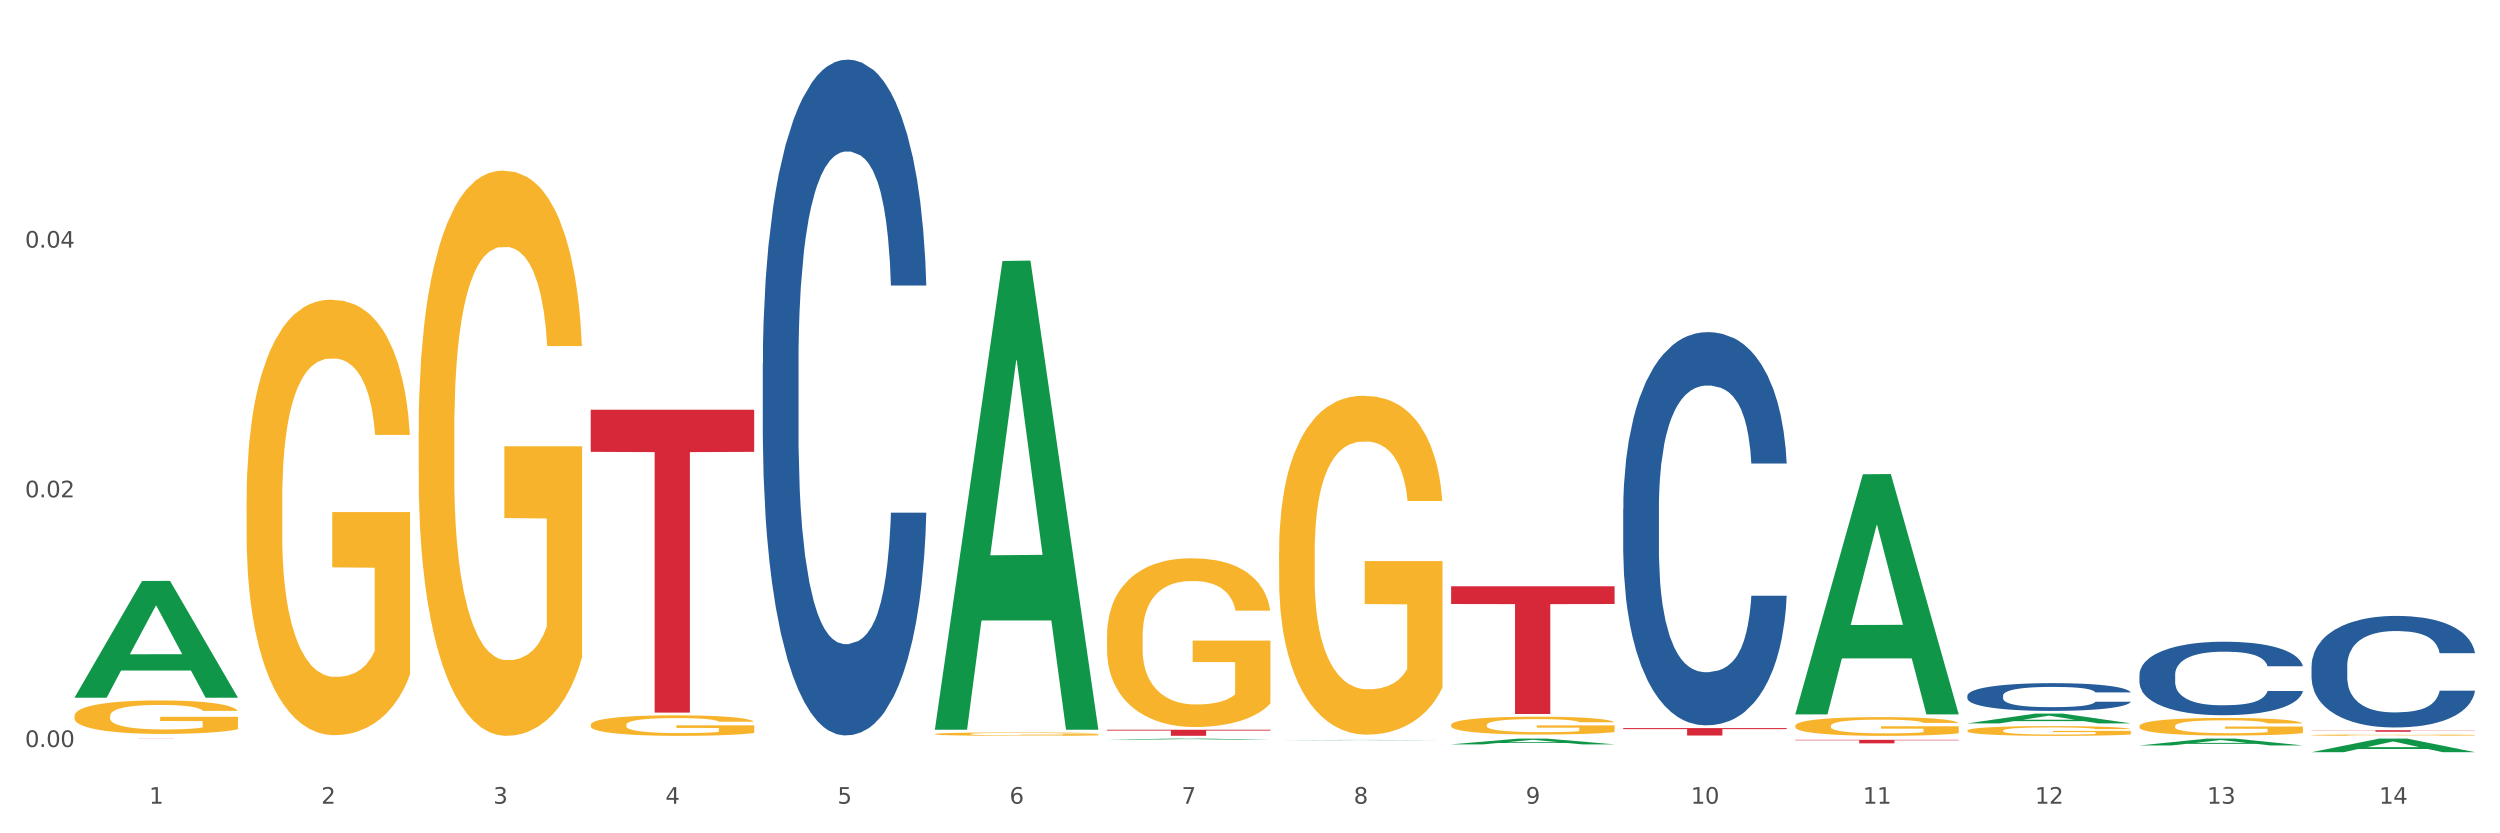 <?xml version="1.0" encoding="utf-8" standalone="no"?>
<!DOCTYPE svg PUBLIC "-//W3C//DTD SVG 1.1//EN"
  "http://www.w3.org/Graphics/SVG/1.1/DTD/svg11.dtd">
<svg xmlns:xlink="http://www.w3.org/1999/xlink" width="1080pt" height="360pt" viewBox="0 0 1080 360" xmlns="http://www.w3.org/2000/svg" version="1.1">
 <rect x="0" y="0" width="1080" height="360" fill="#333333" stroke="none"/>
 <defs>
  <style type="text/css">*{stroke-linejoin: round; stroke-linecap: butt}</style>
 </defs>
 <g id="figure_1">
  <g id="patch_1">
   <path d="M 0 360 
L 1080 360 
L 1080 0 
L 0 0 
z
" style="fill: #ffffff; stroke: #ffffff; stroke-linejoin: miter"/>
  </g>
  <g id="axes_1">
   <g id="matplotlib.axis_1">
    <g id="xtick_1">
     <g id="text_1">
      <!-- 1 -->
      <g style="fill: #4d4d4d" transform="translate(64.432 347.204) scale(0.096 -0.096)">
       <defs>
        <path id="DejaVuSans-31" d="M 794 531 
L 1825 531 
L 1825 4091 
L 703 3866 
L 703 4441 
L 1819 4666 
L 2450 4666 
L 2450 531 
L 3481 531 
L 3481 0 
L 794 0 
L 794 531 
z
" transform="scale(0.016)"/>
       </defs>
       <use xlink:href="#DejaVuSans-31"/>
      </g>
     </g>
    </g>
    <g id="xtick_2">
     <g id="text_2">
      <!-- 2 -->
      <g style="fill: #4d4d4d" transform="translate(138.771 347.204) scale(0.096 -0.096)">
       <defs>
        <path id="DejaVuSans-32" d="M 1228 531 
L 3431 531 
L 3431 0 
L 469 0 
L 469 531 
Q 828 903 1448 1529 
Q 2069 2156 2228 2338 
Q 2531 2678 2651 2914 
Q 2772 3150 2772 3378 
Q 2772 3750 2511 3984 
Q 2250 4219 1831 4219 
Q 1534 4219 1204 4116 
Q 875 4013 500 3803 
L 500 4441 
Q 881 4594 1212 4672 
Q 1544 4750 1819 4750 
Q 2544 4750 2975 4387 
Q 3406 4025 3406 3419 
Q 3406 3131 3298 2873 
Q 3191 2616 2906 2266 
Q 2828 2175 2409 1742 
Q 1991 1309 1228 531 
z
" transform="scale(0.016)"/>
       </defs>
       <use xlink:href="#DejaVuSans-32"/>
      </g>
     </g>
    </g>
    <g id="xtick_3">
     <g id="text_3">
      <!-- 3 -->
      <g style="fill: #4d4d4d" transform="translate(213.109 347.204) scale(0.096 -0.096)">
       <defs>
        <path id="DejaVuSans-33" d="M 2597 2516 
Q 3050 2419 3304 2112 
Q 3559 1806 3559 1356 
Q 3559 666 3084 287 
Q 2609 -91 1734 -91 
Q 1441 -91 1130 -33 
Q 819 25 488 141 
L 488 750 
Q 750 597 1062 519 
Q 1375 441 1716 441 
Q 2309 441 2620 675 
Q 2931 909 2931 1356 
Q 2931 1769 2642 2001 
Q 2353 2234 1838 2234 
L 1294 2234 
L 1294 2753 
L 1863 2753 
Q 2328 2753 2575 2939 
Q 2822 3125 2822 3475 
Q 2822 3834 2567 4026 
Q 2313 4219 1838 4219 
Q 1578 4219 1281 4162 
Q 984 4106 628 3988 
L 628 4550 
Q 988 4650 1302 4700 
Q 1616 4750 1894 4750 
Q 2613 4750 3031 4423 
Q 3450 4097 3450 3541 
Q 3450 3153 3228 2886 
Q 3006 2619 2597 2516 
z
" transform="scale(0.016)"/>
       </defs>
       <use xlink:href="#DejaVuSans-33"/>
      </g>
     </g>
    </g>
    <g id="xtick_4">
     <g id="text_4">
      <!-- 4 -->
      <g style="fill: #4d4d4d" transform="translate(287.448 347.204) scale(0.096 -0.096)">
       <defs>
        <path id="DejaVuSans-34" d="M 2419 4116 
L 825 1625 
L 2419 1625 
L 2419 4116 
z
M 2253 4666 
L 3047 4666 
L 3047 1625 
L 3713 1625 
L 3713 1100 
L 3047 1100 
L 3047 0 
L 2419 0 
L 2419 1100 
L 313 1100 
L 313 1709 
L 2253 4666 
z
" transform="scale(0.016)"/>
       </defs>
       <use xlink:href="#DejaVuSans-34"/>
      </g>
     </g>
    </g>
    <g id="xtick_5">
     <g id="text_5">
      <!-- 5 -->
      <g style="fill: #4d4d4d" transform="translate(361.787 347.204) scale(0.096 -0.096)">
       <defs>
        <path id="DejaVuSans-35" d="M 691 4666 
L 3169 4666 
L 3169 4134 
L 1269 4134 
L 1269 2991 
Q 1406 3038 1543 3061 
Q 1681 3084 1819 3084 
Q 2600 3084 3056 2656 
Q 3513 2228 3513 1497 
Q 3513 744 3044 326 
Q 2575 -91 1722 -91 
Q 1428 -91 1123 -41 
Q 819 9 494 109 
L 494 744 
Q 775 591 1075 516 
Q 1375 441 1709 441 
Q 2250 441 2565 725 
Q 2881 1009 2881 1497 
Q 2881 1984 2565 2268 
Q 2250 2553 1709 2553 
Q 1456 2553 1204 2497 
Q 953 2441 691 2322 
L 691 4666 
z
" transform="scale(0.016)"/>
       </defs>
       <use xlink:href="#DejaVuSans-35"/>
      </g>
     </g>
    </g>
    <g id="xtick_6">
     <g id="text_6">
      <!-- 6 -->
      <g style="fill: #4d4d4d" transform="translate(436.125 347.204) scale(0.096 -0.096)">
       <defs>
        <path id="DejaVuSans-36" d="M 2113 2584 
Q 1688 2584 1439 2293 
Q 1191 2003 1191 1497 
Q 1191 994 1439 701 
Q 1688 409 2113 409 
Q 2538 409 2786 701 
Q 3034 994 3034 1497 
Q 3034 2003 2786 2293 
Q 2538 2584 2113 2584 
z
M 3366 4563 
L 3366 3988 
Q 3128 4100 2886 4159 
Q 2644 4219 2406 4219 
Q 1781 4219 1451 3797 
Q 1122 3375 1075 2522 
Q 1259 2794 1537 2939 
Q 1816 3084 2150 3084 
Q 2853 3084 3261 2657 
Q 3669 2231 3669 1497 
Q 3669 778 3244 343 
Q 2819 -91 2113 -91 
Q 1303 -91 875 529 
Q 447 1150 447 2328 
Q 447 3434 972 4092 
Q 1497 4750 2381 4750 
Q 2619 4750 2861 4703 
Q 3103 4656 3366 4563 
z
" transform="scale(0.016)"/>
       </defs>
       <use xlink:href="#DejaVuSans-36"/>
      </g>
     </g>
    </g>
    <g id="xtick_7">
     <g id="text_7">
      <!-- 7 -->
      <g style="fill: #4d4d4d" transform="translate(510.464 347.204) scale(0.096 -0.096)">
       <defs>
        <path id="DejaVuSans-37" d="M 525 4666 
L 3525 4666 
L 3525 4397 
L 1831 0 
L 1172 0 
L 2766 4134 
L 525 4134 
L 525 4666 
z
" transform="scale(0.016)"/>
       </defs>
       <use xlink:href="#DejaVuSans-37"/>
      </g>
     </g>
    </g>
    <g id="xtick_8">
     <g id="text_8">
      <!-- 8 -->
      <g style="fill: #4d4d4d" transform="translate(584.803 347.204) scale(0.096 -0.096)">
       <defs>
        <path id="DejaVuSans-38" d="M 2034 2216 
Q 1584 2216 1326 1975 
Q 1069 1734 1069 1313 
Q 1069 891 1326 650 
Q 1584 409 2034 409 
Q 2484 409 2743 651 
Q 3003 894 3003 1313 
Q 3003 1734 2745 1975 
Q 2488 2216 2034 2216 
z
M 1403 2484 
Q 997 2584 770 2862 
Q 544 3141 544 3541 
Q 544 4100 942 4425 
Q 1341 4750 2034 4750 
Q 2731 4750 3128 4425 
Q 3525 4100 3525 3541 
Q 3525 3141 3298 2862 
Q 3072 2584 2669 2484 
Q 3125 2378 3379 2068 
Q 3634 1759 3634 1313 
Q 3634 634 3220 271 
Q 2806 -91 2034 -91 
Q 1263 -91 848 271 
Q 434 634 434 1313 
Q 434 1759 690 2068 
Q 947 2378 1403 2484 
z
M 1172 3481 
Q 1172 3119 1398 2916 
Q 1625 2713 2034 2713 
Q 2441 2713 2670 2916 
Q 2900 3119 2900 3481 
Q 2900 3844 2670 4047 
Q 2441 4250 2034 4250 
Q 1625 4250 1398 4047 
Q 1172 3844 1172 3481 
z
" transform="scale(0.016)"/>
       </defs>
       <use xlink:href="#DejaVuSans-38"/>
      </g>
     </g>
    </g>
    <g id="xtick_9">
     <g id="text_9">
      <!-- 9 -->
      <g style="fill: #4d4d4d" transform="translate(659.142 347.204) scale(0.096 -0.096)">
       <defs>
        <path id="DejaVuSans-39" d="M 703 97 
L 703 672 
Q 941 559 1184 500 
Q 1428 441 1663 441 
Q 2288 441 2617 861 
Q 2947 1281 2994 2138 
Q 2813 1869 2534 1725 
Q 2256 1581 1919 1581 
Q 1219 1581 811 2004 
Q 403 2428 403 3163 
Q 403 3881 828 4315 
Q 1253 4750 1959 4750 
Q 2769 4750 3195 4129 
Q 3622 3509 3622 2328 
Q 3622 1225 3098 567 
Q 2575 -91 1691 -91 
Q 1453 -91 1209 -44 
Q 966 3 703 97 
z
M 1959 2075 
Q 2384 2075 2632 2365 
Q 2881 2656 2881 3163 
Q 2881 3666 2632 3958 
Q 2384 4250 1959 4250 
Q 1534 4250 1286 3958 
Q 1038 3666 1038 3163 
Q 1038 2656 1286 2365 
Q 1534 2075 1959 2075 
z
" transform="scale(0.016)"/>
       </defs>
       <use xlink:href="#DejaVuSans-39"/>
      </g>
     </g>
    </g>
    <g id="xtick_10">
     <g id="text_10">
      <!-- 10 -->
      <g style="fill: #4d4d4d" transform="translate(730.426 347.204) scale(0.096 -0.096)">
       <defs>
        <path id="DejaVuSans-30" d="M 2034 4250 
Q 1547 4250 1301 3770 
Q 1056 3291 1056 2328 
Q 1056 1369 1301 889 
Q 1547 409 2034 409 
Q 2525 409 2770 889 
Q 3016 1369 3016 2328 
Q 3016 3291 2770 3770 
Q 2525 4250 2034 4250 
z
M 2034 4750 
Q 2819 4750 3233 4129 
Q 3647 3509 3647 2328 
Q 3647 1150 3233 529 
Q 2819 -91 2034 -91 
Q 1250 -91 836 529 
Q 422 1150 422 2328 
Q 422 3509 836 4129 
Q 1250 4750 2034 4750 
z
" transform="scale(0.016)"/>
       </defs>
       <use xlink:href="#DejaVuSans-31"/>
       <use xlink:href="#DejaVuSans-30" transform="translate(63.623 0)"/>
      </g>
     </g>
    </g>
    <g id="xtick_11">
     <g id="text_11">
      <!-- 11 -->
      <g style="fill: #4d4d4d" transform="translate(804.765 347.204) scale(0.096 -0.096)">
       <use xlink:href="#DejaVuSans-31"/>
       <use xlink:href="#DejaVuSans-31" transform="translate(63.623 0)"/>
      </g>
     </g>
    </g>
    <g id="xtick_12">
     <g id="text_12">
      <!-- 12 -->
      <g style="fill: #4d4d4d" transform="translate(879.104 347.204) scale(0.096 -0.096)">
       <use xlink:href="#DejaVuSans-31"/>
       <use xlink:href="#DejaVuSans-32" transform="translate(63.623 0)"/>
      </g>
     </g>
    </g>
    <g id="xtick_13">
     <g id="text_13">
      <!-- 13 -->
      <g style="fill: #4d4d4d" transform="translate(953.442 347.204) scale(0.096 -0.096)">
       <use xlink:href="#DejaVuSans-31"/>
       <use xlink:href="#DejaVuSans-33" transform="translate(63.623 0)"/>
      </g>
     </g>
    </g>
    <g id="xtick_14">
     <g id="text_14">
      <!-- 14 -->
      <g style="fill: #4d4d4d" transform="translate(1027.781 347.204) scale(0.096 -0.096)">
       <use xlink:href="#DejaVuSans-31"/>
       <use xlink:href="#DejaVuSans-34" transform="translate(63.623 0)"/>
      </g>
     </g>
    </g>
    <g id="xtick_15"/>
    <g id="xtick_16"/>
    <g id="xtick_17"/>
    <g id="xtick_18"/>
    <g id="xtick_19"/>
    <g id="xtick_20"/>
    <g id="xtick_21"/>
    <g id="xtick_22"/>
    <g id="xtick_23"/>
    <g id="xtick_24"/>
    <g id="xtick_25"/>
    <g id="xtick_26"/>
    <g id="xtick_27"/>
   </g>
   <g id="matplotlib.axis_2">
    <g id="ytick_1">
     <g id="text_15">
      <!-- 0.00 -->
      <g style="fill: #4d4d4d" transform="translate(10.8 322.715) scale(0.096 -0.096)">
       <defs>
        <path id="DejaVuSans-2e" d="M 684 794 
L 1344 794 
L 1344 0 
L 684 0 
L 684 794 
z
" transform="scale(0.016)"/>
       </defs>
       <use xlink:href="#DejaVuSans-30"/>
       <use xlink:href="#DejaVuSans-2e" transform="translate(63.623 0)"/>
       <use xlink:href="#DejaVuSans-30" transform="translate(95.41 0)"/>
       <use xlink:href="#DejaVuSans-30" transform="translate(159.033 0)"/>
      </g>
     </g>
    </g>
    <g id="ytick_2">
     <g id="text_16">
      <!-- 0.02 -->
      <g style="fill: #4d4d4d" transform="translate(10.8 214.846) scale(0.096 -0.096)">
       <use xlink:href="#DejaVuSans-30"/>
       <use xlink:href="#DejaVuSans-2e" transform="translate(63.623 0)"/>
       <use xlink:href="#DejaVuSans-30" transform="translate(95.41 0)"/>
       <use xlink:href="#DejaVuSans-32" transform="translate(159.033 0)"/>
      </g>
     </g>
    </g>
    <g id="ytick_3">
     <g id="text_17">
      <!-- 0.04 -->
      <g style="fill: #4d4d4d" transform="translate(10.8 106.977) scale(0.096 -0.096)">
       <use xlink:href="#DejaVuSans-30"/>
       <use xlink:href="#DejaVuSans-2e" transform="translate(63.623 0)"/>
       <use xlink:href="#DejaVuSans-30" transform="translate(95.41 0)"/>
       <use xlink:href="#DejaVuSans-34" transform="translate(159.033 0)"/>
      </g>
     </g>
    </g>
    <g id="ytick_4"/>
    <g id="ytick_5"/>
    <g id="ytick_6"/>
   </g>
   <g id="PolyCollection_1">
    <path d="M 32.175 301.322 
L 32.248 301.275 
L 61.37 250.983 
L 73.456 250.936 
L 102.797 301.417 
L 88.818 301.417 
L 82.484 289.662 
L 52.415 289.662 
L 52.197 289.851 
L 46.081 301.417 
L 32.175 301.417 
L 32.175 301.322 
L 56.201 282.646 
L 78.698 282.599 
L 67.559 261.695 
L 67.413 261.601 
L 67.267 261.743 
L 56.128 282.599 
L 56.201 282.646 
L 32.175 301.322 
z
" clip-path="url(#p73e73570bf)" style="fill: #109648"/>
    <path d="M 701.223 314.523 
L 771.845 314.523 
L 771.845 314.972 
L 744.065 314.975 
L 744.065 317.758 
L 728.836 317.758 
L 728.836 314.975 
L 701.223 314.972 
L 701.223 314.526 
L 701.223 314.523 
z
" clip-path="url(#p73e73570bf)" style="fill: #d62839"/>
    <path d="M 626.885 253.266 
L 697.506 253.266 
L 697.506 260.933 
L 669.726 260.985 
L 669.726 308.441 
L 654.497 308.441 
L 654.497 260.985 
L 626.885 260.933 
L 626.885 253.318 
L 626.885 253.266 
z
" clip-path="url(#p73e73570bf)" style="fill: #d62839"/>
    <path d="M 478.207 315.259 
L 548.829 315.259 
L 548.829 315.622 
L 521.049 315.625 
L 521.049 317.875 
L 505.82 317.875 
L 505.82 315.625 
L 478.207 315.622 
L 478.207 315.261 
L 478.207 315.259 
z
" clip-path="url(#p73e73570bf)" style="fill: #d62839"/>
    <path d="M 255.191 177.017 
L 325.813 177.017 
L 325.813 195.199 
L 298.033 195.322 
L 298.033 307.852 
L 282.804 307.852 
L 282.804 195.322 
L 255.191 195.199 
L 255.191 177.14 
L 255.191 177.017 
z
" clip-path="url(#p73e73570bf)" style="fill: #d62839"/>
    <path d="M 32.175 319.068 
L 102.797 319.068 
L 102.797 319.076 
L 75.017 319.076 
L 75.017 319.125 
L 59.788 319.125 
L 59.788 319.076 
L 32.175 319.076 
L 32.175 319.068 
L 32.175 319.068 
z
" clip-path="url(#p73e73570bf)" style="fill: #d62839"/>
    <path d="M 106.514 216.401 
L 106.597 216.229 
L 106.597 210.044 
L 106.764 204.717 
L 107.598 191.83 
L 108.848 181.177 
L 109.765 175.507 
L 110.683 170.868 
L 111.767 166.229 
L 113.101 161.418 
L 115.519 154.373 
L 117.019 150.765 
L 118.854 146.984 
L 122.189 141.486 
L 124.607 138.393 
L 127.108 135.816 
L 131.194 132.723 
L 133.862 131.349 
L 136.697 130.318 
L 140.115 129.63 
L 142.7 129.458 
L 148.37 129.974 
L 153.206 131.52 
L 155.54 132.723 
L 158.542 134.785 
L 160.126 136.16 
L 162.711 138.909 
L 165.379 142.517 
L 167.213 145.61 
L 169.965 151.452 
L 172.049 157.294 
L 173.967 164.51 
L 174.968 169.493 
L 175.718 174.133 
L 176.385 179.459 
L 177.052 187.879 
L 162.044 187.879 
L 161.46 181.865 
L 160.543 176.195 
L 159.209 170.696 
L 158.042 167.26 
L 156.041 162.964 
L 154.206 160.215 
L 152.289 158.153 
L 149.954 156.435 
L 148.12 155.576 
L 145.535 154.888 
L 140.449 155.06 
L 137.03 156.435 
L 134.696 158.153 
L 133.195 159.699 
L 131.861 161.418 
L 130.36 163.823 
L 128.609 167.431 
L 127.358 170.696 
L 126.108 174.82 
L 125.107 178.944 
L 124.19 183.755 
L 123.44 188.909 
L 122.856 194.236 
L 122.356 200.765 
L 121.939 211.59 
L 121.939 235.13 
L 122.106 240.457 
L 122.522 247.501 
L 123.023 252.828 
L 123.856 259.185 
L 124.607 263.481 
L 126.024 269.667 
L 127.609 274.821 
L 128.859 278.086 
L 130.11 280.835 
L 132.278 284.615 
L 134.696 287.708 
L 136.78 289.598 
L 139.615 291.316 
L 141.533 292.004 
L 143.2 292.347 
L 147.286 292.347 
L 150.204 291.832 
L 153.456 290.629 
L 155.957 289.083 
L 158.042 287.193 
L 160.376 284.1 
L 161.877 281.179 
L 161.877 245.268 
L 143.534 245.096 
L 143.534 221.212 
L 177.135 221.212 
L 177.135 291.316 
L 175.718 294.925 
L 174.134 298.189 
L 172.466 301.11 
L 169.965 304.719 
L 166.963 308.155 
L 164.295 310.561 
L 161.46 312.622 
L 158.125 314.513 
L 153.789 316.231 
L 151.121 316.918 
L 147.786 317.434 
L 143.867 317.605 
L 140.449 317.262 
L 137.114 316.403 
L 133.612 314.856 
L 130.193 312.622 
L 127.609 310.389 
L 125.024 307.64 
L 122.272 304.031 
L 120.104 300.595 
L 118.437 297.502 
L 116.603 293.55 
L 114.601 288.395 
L 113.101 283.756 
L 111.767 278.945 
L 110.349 272.759 
L 109.349 267.433 
L 108.348 260.732 
L 107.764 255.749 
L 107.097 248.017 
L 106.597 237.192 
L 106.514 216.401 
z
" clip-path="url(#p73e73570bf)" style="fill: #f7b32b"/>
    <path d="M 329.53 156.943 
L 329.613 156.677 
L 329.613 149.211 
L 329.864 139.079 
L 330.782 120.414 
L 331.951 106.283 
L 333.954 89.752 
L 335.039 82.819 
L 336.458 75.087 
L 339.38 62.555 
L 342.719 51.89 
L 345.057 46.024 
L 346.81 42.291 
L 350.733 35.625 
L 352.987 32.692 
L 355.324 30.292 
L 357.328 28.692 
L 360.667 26.826 
L 363.338 26.026 
L 366.427 25.759 
L 369.015 26.026 
L 372.437 27.093 
L 377.446 30.292 
L 379.366 32.159 
L 381.954 35.358 
L 384.625 39.624 
L 386.795 43.891 
L 389.3 50.023 
L 391.887 58.022 
L 394.392 68.154 
L 396.145 77.486 
L 397.564 87.352 
L 398.816 99.35 
L 399.734 112.415 
L 400.152 123.347 
L 384.875 123.347 
L 384.458 113.482 
L 383.623 102.817 
L 382.788 95.617 
L 381.87 89.752 
L 380.451 83.086 
L 379.199 78.82 
L 377.112 73.754 
L 375.192 70.554 
L 373.606 68.687 
L 371.686 67.088 
L 367.595 65.488 
L 364.674 65.488 
L 362.837 66.021 
L 360.583 67.354 
L 358.663 69.221 
L 356.41 72.42 
L 354.656 75.887 
L 352.903 80.419 
L 351.902 83.619 
L 350.399 89.485 
L 349.397 94.284 
L 348.062 102.55 
L 347.31 108.416 
L 345.975 123.614 
L 345.391 134.813 
L 345.14 142.545 
L 344.973 151.077 
L 344.973 192.672 
L 345.474 211.336 
L 345.891 219.335 
L 346.559 228.401 
L 347.811 240.133 
L 349.648 251.598 
L 351.568 259.864 
L 353.154 264.93 
L 354.656 268.663 
L 356.159 271.596 
L 357.996 274.262 
L 359.498 275.862 
L 361.752 277.461 
L 364.423 278.261 
L 366.51 278.261 
L 370.768 276.928 
L 372.688 275.595 
L 374.524 273.729 
L 376.528 270.796 
L 378.114 267.596 
L 379.032 265.196 
L 380.534 260.13 
L 381.703 254.798 
L 382.705 248.665 
L 383.373 243.332 
L 384.124 235.333 
L 384.708 226.268 
L 384.875 221.468 
L 400.152 221.468 
L 399.818 231.067 
L 399.233 240.399 
L 398.065 252.931 
L 397.146 260.13 
L 395.727 268.929 
L 394.225 276.395 
L 392.138 284.661 
L 390.218 290.793 
L 388.214 296.126 
L 386.044 300.925 
L 382.121 307.591 
L 380.701 309.458 
L 377.696 312.657 
L 375.359 314.524 
L 371.936 316.39 
L 368.43 317.457 
L 364.757 317.723 
L 361.502 317.19 
L 357.912 315.59 
L 355.658 313.99 
L 353.154 311.591 
L 350.232 307.858 
L 347.477 303.325 
L 344.89 297.992 
L 342.469 291.86 
L 340.215 284.927 
L 337.293 273.462 
L 335.123 262.263 
L 333.537 251.865 
L 332.452 243.066 
L 331.366 231.867 
L 330.782 224.135 
L 329.864 205.47 
L 329.53 188.139 
L 329.53 156.943 
z
" clip-path="url(#p73e73570bf)" style="fill: #255c99"/>
    <path d="M 701.223 219.801 
L 701.307 219.646 
L 701.307 215.302 
L 701.557 209.407 
L 702.476 198.548 
L 703.644 190.325 
L 705.648 180.707 
L 706.733 176.673 
L 708.152 172.174 
L 711.074 164.883 
L 714.413 158.677 
L 716.75 155.264 
L 718.503 153.092 
L 722.427 149.214 
L 724.681 147.507 
L 727.018 146.111 
L 729.021 145.18 
L 732.36 144.094 
L 735.032 143.629 
L 738.12 143.474 
L 740.708 143.629 
L 744.131 144.249 
L 749.139 146.111 
L 751.059 147.197 
L 753.647 149.059 
L 756.318 151.541 
L 758.489 154.023 
L 760.993 157.591 
L 763.581 162.245 
L 766.085 168.141 
L 767.838 173.57 
L 769.257 179.311 
L 770.51 186.292 
L 771.428 193.893 
L 771.845 200.254 
L 756.569 200.254 
L 756.151 194.514 
L 755.317 188.309 
L 754.482 184.12 
L 753.564 180.707 
L 752.145 176.828 
L 750.892 174.346 
L 748.805 171.399 
L 746.885 169.537 
L 745.299 168.451 
L 743.379 167.52 
L 739.289 166.589 
L 736.367 166.589 
L 734.531 166.9 
L 732.277 167.675 
L 730.357 168.761 
L 728.103 170.623 
L 726.35 172.64 
L 724.597 175.277 
L 723.595 177.139 
L 722.093 180.552 
L 721.091 183.344 
L 719.755 188.153 
L 719.004 191.566 
L 717.668 200.409 
L 717.084 206.925 
L 716.834 211.424 
L 716.667 216.388 
L 716.667 240.59 
L 717.168 251.45 
L 717.585 256.104 
L 718.253 261.378 
L 719.505 268.204 
L 721.341 274.875 
L 723.261 279.685 
L 724.847 282.632 
L 726.35 284.804 
L 727.853 286.511 
L 729.689 288.062 
L 731.192 288.993 
L 733.446 289.924 
L 736.117 290.389 
L 738.204 290.389 
L 742.461 289.613 
L 744.381 288.838 
L 746.218 287.752 
L 748.221 286.045 
L 749.807 284.184 
L 750.725 282.787 
L 752.228 279.84 
L 753.397 276.737 
L 754.398 273.169 
L 755.066 270.066 
L 755.818 265.412 
L 756.402 260.137 
L 756.569 257.345 
L 771.845 257.345 
L 771.511 262.93 
L 770.927 268.36 
L 769.758 275.651 
L 768.84 279.84 
L 767.421 284.959 
L 765.918 289.303 
L 763.831 294.112 
L 761.911 297.681 
L 759.908 300.783 
L 757.738 303.576 
L 753.814 307.454 
L 752.395 308.54 
L 749.39 310.402 
L 747.052 311.488 
L 743.63 312.574 
L 740.124 313.194 
L 736.451 313.35 
L 733.195 313.039 
L 729.606 312.108 
L 727.352 311.178 
L 724.847 309.781 
L 721.926 307.609 
L 719.171 304.972 
L 716.583 301.869 
L 714.162 298.301 
L 711.908 294.268 
L 708.987 287.597 
L 706.816 281.081 
L 705.23 275.031 
L 704.145 269.911 
L 703.06 263.395 
L 702.476 258.896 
L 701.557 248.037 
L 701.223 237.953 
L 701.223 219.801 
z
" clip-path="url(#p73e73570bf)" style="fill: #255c99"/>
    <path d="M 849.901 300.508 
L 849.984 300.497 
L 849.984 300.191 
L 850.235 299.775 
L 851.153 299.008 
L 852.322 298.428 
L 854.325 297.749 
L 855.41 297.464 
L 856.829 297.147 
L 859.751 296.632 
L 863.09 296.194 
L 865.428 295.953 
L 867.181 295.8 
L 871.104 295.526 
L 873.358 295.406 
L 875.695 295.307 
L 877.699 295.242 
L 881.038 295.165 
L 883.709 295.132 
L 886.798 295.121 
L 889.386 295.132 
L 892.808 295.176 
L 897.817 295.307 
L 899.737 295.384 
L 902.325 295.515 
L 904.996 295.691 
L 907.166 295.866 
L 909.671 296.118 
L 912.258 296.446 
L 914.763 296.862 
L 916.516 297.245 
L 917.935 297.651 
L 919.187 298.143 
L 920.105 298.68 
L 920.523 299.129 
L 905.246 299.129 
L 904.829 298.724 
L 903.994 298.286 
L 903.159 297.99 
L 902.241 297.749 
L 900.822 297.475 
L 899.57 297.3 
L 897.483 297.092 
L 895.563 296.961 
L 893.977 296.884 
L 892.057 296.818 
L 887.966 296.753 
L 885.045 296.753 
L 883.208 296.775 
L 880.954 296.829 
L 879.034 296.906 
L 876.78 297.037 
L 875.027 297.18 
L 873.274 297.366 
L 872.273 297.497 
L 870.77 297.738 
L 869.768 297.935 
L 868.433 298.275 
L 867.681 298.516 
L 866.346 299.14 
L 865.761 299.6 
L 865.511 299.917 
L 865.344 300.267 
L 865.344 301.976 
L 865.845 302.742 
L 866.262 303.07 
L 866.93 303.443 
L 868.182 303.924 
L 870.019 304.395 
L 871.939 304.735 
L 873.525 304.943 
L 875.027 305.096 
L 876.53 305.216 
L 878.367 305.326 
L 879.869 305.392 
L 882.123 305.457 
L 884.794 305.49 
L 886.881 305.49 
L 891.139 305.435 
L 893.059 305.381 
L 894.895 305.304 
L 896.899 305.184 
L 898.485 305.052 
L 899.403 304.954 
L 900.905 304.746 
L 902.074 304.527 
L 903.076 304.275 
L 903.744 304.056 
L 904.495 303.727 
L 905.079 303.355 
L 905.246 303.158 
L 920.523 303.158 
L 920.189 303.552 
L 919.604 303.935 
L 918.436 304.45 
L 917.517 304.746 
L 916.098 305.107 
L 914.596 305.414 
L 912.509 305.753 
L 910.589 306.005 
L 908.585 306.224 
L 906.415 306.421 
L 902.491 306.695 
L 901.072 306.771 
L 898.067 306.903 
L 895.73 306.979 
L 892.307 307.056 
L 888.801 307.1 
L 885.128 307.111 
L 881.873 307.089 
L 878.283 307.023 
L 876.029 306.957 
L 873.525 306.859 
L 870.603 306.706 
L 867.848 306.519 
L 865.261 306.3 
L 862.84 306.049 
L 860.586 305.764 
L 857.664 305.293 
L 855.494 304.833 
L 853.908 304.406 
L 852.823 304.045 
L 851.737 303.585 
L 851.153 303.268 
L 850.235 302.501 
L 849.901 301.789 
L 849.901 300.508 
z
" clip-path="url(#p73e73570bf)" style="fill: #255c99"/>
    <path d="M 924.24 291.488 
L 924.323 291.459 
L 924.323 290.647 
L 924.573 289.545 
L 925.492 287.515 
L 926.66 285.978 
L 928.664 284.18 
L 929.749 283.426 
L 931.168 282.585 
L 934.09 281.222 
L 937.429 280.062 
L 939.766 279.424 
L 941.519 279.018 
L 945.443 278.293 
L 947.697 277.974 
L 950.034 277.713 
L 952.037 277.539 
L 955.377 277.336 
L 958.048 277.249 
L 961.136 277.22 
L 963.724 277.249 
L 967.147 277.365 
L 972.155 277.713 
L 974.075 277.916 
L 976.663 278.264 
L 979.335 278.728 
L 981.505 279.192 
L 984.009 279.859 
L 986.597 280.729 
L 989.101 281.831 
L 990.854 282.846 
L 992.273 283.919 
L 993.526 285.224 
L 994.444 286.645 
L 994.861 287.834 
L 979.585 287.834 
L 979.168 286.761 
L 978.333 285.601 
L 977.498 284.818 
L 976.58 284.18 
L 975.161 283.455 
L 973.908 282.991 
L 971.822 282.44 
L 969.902 282.092 
L 968.316 281.889 
L 966.396 281.715 
L 962.305 281.541 
L 959.383 281.541 
L 957.547 281.599 
L 955.293 281.744 
L 953.373 281.947 
L 951.119 282.295 
L 949.366 282.672 
L 947.613 283.165 
L 946.611 283.513 
L 945.109 284.151 
L 944.107 284.673 
L 942.771 285.572 
L 942.02 286.21 
L 940.685 287.863 
L 940.1 289.081 
L 939.85 289.922 
L 939.683 290.85 
L 939.683 295.374 
L 940.184 297.404 
L 940.601 298.274 
L 941.269 299.26 
L 942.521 300.536 
L 944.358 301.783 
L 946.278 302.682 
L 947.864 303.233 
L 949.366 303.639 
L 950.869 303.958 
L 952.705 304.248 
L 954.208 304.422 
L 956.462 304.596 
L 959.133 304.683 
L 961.22 304.683 
L 965.477 304.538 
L 967.397 304.393 
L 969.234 304.19 
L 971.237 303.871 
L 972.823 303.523 
L 973.742 303.262 
L 975.244 302.711 
L 976.413 302.131 
L 977.415 301.464 
L 978.082 300.884 
L 978.834 300.014 
L 979.418 299.028 
L 979.585 298.506 
L 994.861 298.506 
L 994.527 299.55 
L 993.943 300.565 
L 992.774 301.928 
L 991.856 302.711 
L 990.437 303.668 
L 988.934 304.48 
L 986.847 305.379 
L 984.927 306.046 
L 982.924 306.626 
L 980.754 307.148 
L 976.83 307.873 
L 975.411 308.076 
L 972.406 308.424 
L 970.069 308.627 
L 966.646 308.83 
L 963.14 308.946 
L 959.467 308.975 
L 956.211 308.917 
L 952.622 308.743 
L 950.368 308.569 
L 947.864 308.308 
L 944.942 307.902 
L 942.187 307.409 
L 939.599 306.829 
L 937.178 306.162 
L 934.925 305.408 
L 932.003 304.161 
L 929.832 302.943 
L 928.246 301.812 
L 927.161 300.855 
L 926.076 299.637 
L 925.492 298.796 
L 924.573 296.766 
L 924.24 294.881 
L 924.24 291.488 
z
" clip-path="url(#p73e73570bf)" style="fill: #255c99"/>
    <path d="M 998.578 287.727 
L 998.662 287.682 
L 998.662 286.45 
L 998.912 284.777 
L 999.83 281.696 
L 1000.999 279.364 
L 1003.003 276.635 
L 1004.088 275.49 
L 1005.507 274.214 
L 1008.429 272.145 
L 1011.768 270.384 
L 1014.105 269.416 
L 1015.858 268.8 
L 1019.781 267.699 
L 1022.035 267.215 
L 1024.373 266.819 
L 1026.376 266.555 
L 1029.715 266.247 
L 1032.387 266.115 
L 1035.475 266.071 
L 1038.063 266.115 
L 1041.486 266.291 
L 1046.494 266.819 
L 1048.414 267.127 
L 1051.002 267.655 
L 1053.673 268.36 
L 1055.844 269.064 
L 1058.348 270.076 
L 1060.936 271.397 
L 1063.44 273.069 
L 1065.193 274.61 
L 1066.612 276.238 
L 1067.864 278.219 
L 1068.783 280.376 
L 1069.2 282.181 
L 1053.924 282.181 
L 1053.506 280.552 
L 1052.671 278.791 
L 1051.837 277.603 
L 1050.918 276.635 
L 1049.499 275.534 
L 1048.247 274.83 
L 1046.16 273.994 
L 1044.24 273.465 
L 1042.654 273.157 
L 1040.734 272.893 
L 1036.644 272.629 
L 1033.722 272.629 
L 1031.886 272.717 
L 1029.632 272.937 
L 1027.712 273.245 
L 1025.458 273.774 
L 1023.705 274.346 
L 1021.952 275.094 
L 1020.95 275.622 
L 1019.448 276.591 
L 1018.446 277.383 
L 1017.11 278.747 
L 1016.359 279.716 
L 1015.023 282.225 
L 1014.439 284.073 
L 1014.188 285.35 
L 1014.022 286.758 
L 1014.022 293.625 
L 1014.522 296.706 
L 1014.94 298.026 
L 1015.608 299.523 
L 1016.86 301.459 
L 1018.696 303.352 
L 1020.616 304.717 
L 1022.202 305.553 
L 1023.705 306.169 
L 1025.207 306.653 
L 1027.044 307.093 
L 1028.547 307.358 
L 1030.8 307.622 
L 1033.472 307.754 
L 1035.559 307.754 
L 1039.816 307.534 
L 1041.736 307.313 
L 1043.572 307.005 
L 1045.576 306.521 
L 1047.162 305.993 
L 1048.08 305.597 
L 1049.583 304.761 
L 1050.752 303.88 
L 1051.753 302.868 
L 1052.421 301.988 
L 1053.172 300.667 
L 1053.757 299.171 
L 1053.924 298.378 
L 1069.2 298.378 
L 1068.866 299.963 
L 1068.282 301.503 
L 1067.113 303.572 
L 1066.195 304.761 
L 1064.776 306.213 
L 1063.273 307.446 
L 1061.186 308.81 
L 1059.266 309.822 
L 1057.263 310.703 
L 1055.092 311.495 
L 1051.169 312.595 
L 1049.75 312.903 
L 1046.745 313.432 
L 1044.407 313.74 
L 1040.985 314.048 
L 1037.479 314.224 
L 1033.806 314.268 
L 1030.55 314.18 
L 1026.96 313.916 
L 1024.707 313.652 
L 1022.202 313.256 
L 1019.281 312.639 
L 1016.526 311.891 
L 1013.938 311.011 
L 1011.517 309.998 
L 1009.263 308.854 
L 1006.342 306.961 
L 1004.171 305.113 
L 1002.585 303.396 
L 1001.5 301.944 
L 1000.415 300.095 
L 999.83 298.818 
L 998.912 295.737 
L 998.578 292.876 
L 998.578 287.727 
z
" clip-path="url(#p73e73570bf)" style="fill: #255c99"/>
    <path d="M 998.578 317.576 
L 998.662 317.576 
L 998.662 317.556 
L 998.828 317.54 
L 999.662 317.499 
L 1000.913 317.466 
L 1001.83 317.448 
L 1002.747 317.433 
L 1003.831 317.419 
L 1005.165 317.404 
L 1007.583 317.381 
L 1009.084 317.37 
L 1010.918 317.358 
L 1014.253 317.341 
L 1016.671 317.331 
L 1019.173 317.323 
L 1023.258 317.313 
L 1025.926 317.309 
L 1028.761 317.306 
L 1032.18 317.304 
L 1034.765 317.303 
L 1040.434 317.305 
L 1045.27 317.31 
L 1047.605 317.313 
L 1050.607 317.32 
L 1052.191 317.324 
L 1054.775 317.333 
L 1057.444 317.344 
L 1059.278 317.354 
L 1062.029 317.372 
L 1064.114 317.391 
L 1066.032 317.413 
L 1067.032 317.429 
L 1067.783 317.444 
L 1068.45 317.46 
L 1069.117 317.487 
L 1054.108 317.487 
L 1053.525 317.468 
L 1052.608 317.45 
L 1051.274 317.433 
L 1050.106 317.422 
L 1048.105 317.408 
L 1046.271 317.4 
L 1044.353 317.393 
L 1042.019 317.388 
L 1040.184 317.385 
L 1037.599 317.383 
L 1032.513 317.384 
L 1029.095 317.388 
L 1026.76 317.393 
L 1025.259 317.398 
L 1023.925 317.404 
L 1022.425 317.411 
L 1020.674 317.422 
L 1019.423 317.433 
L 1018.172 317.446 
L 1017.172 317.459 
L 1016.255 317.474 
L 1015.504 317.49 
L 1014.92 317.507 
L 1014.42 317.527 
L 1014.003 317.561 
L 1014.003 317.635 
L 1014.17 317.652 
L 1014.587 317.674 
L 1015.087 317.691 
L 1015.921 317.711 
L 1016.671 317.724 
L 1018.089 317.744 
L 1019.673 317.76 
L 1020.924 317.77 
L 1022.174 317.779 
L 1024.342 317.791 
L 1026.76 317.801 
L 1028.845 317.807 
L 1031.68 317.812 
L 1033.597 317.814 
L 1035.265 317.815 
L 1039.35 317.815 
L 1042.269 317.814 
L 1045.52 317.81 
L 1048.022 317.805 
L 1050.106 317.799 
L 1052.441 317.789 
L 1053.942 317.78 
L 1053.942 317.667 
L 1035.598 317.667 
L 1035.598 317.592 
L 1069.2 317.592 
L 1069.2 317.812 
L 1067.783 317.823 
L 1066.198 317.834 
L 1064.531 317.843 
L 1062.029 317.854 
L 1059.028 317.865 
L 1056.36 317.872 
L 1053.525 317.879 
L 1050.19 317.885 
L 1045.854 317.89 
L 1043.186 317.892 
L 1039.851 317.894 
L 1035.932 317.895 
L 1032.513 317.894 
L 1029.178 317.891 
L 1025.676 317.886 
L 1022.258 317.879 
L 1019.673 317.872 
L 1017.088 317.863 
L 1014.337 317.852 
L 1012.169 317.841 
L 1010.501 317.831 
L 1008.667 317.819 
L 1006.666 317.803 
L 1005.165 317.788 
L 1003.831 317.773 
L 1002.414 317.754 
L 1001.413 317.737 
L 1000.413 317.716 
L 999.829 317.7 
L 999.162 317.676 
L 998.662 317.642 
L 998.578 317.576 
z
" clip-path="url(#p73e73570bf)" style="fill: #f7b32b"/>
    <path d="M 924.24 313.663 
L 924.323 313.657 
L 924.323 313.406 
L 924.49 313.191 
L 925.323 312.67 
L 926.574 312.239 
L 927.491 312.01 
L 928.408 311.822 
L 929.492 311.635 
L 930.826 311.44 
L 933.244 311.155 
L 934.745 311.009 
L 936.58 310.857 
L 939.915 310.634 
L 942.333 310.509 
L 944.834 310.405 
L 948.92 310.28 
L 951.588 310.224 
L 954.423 310.183 
L 957.841 310.155 
L 960.426 310.148 
L 966.096 310.169 
L 970.932 310.231 
L 973.266 310.28 
L 976.268 310.363 
L 977.852 310.419 
L 980.437 310.53 
L 983.105 310.676 
L 984.939 310.801 
L 987.691 311.037 
L 989.775 311.273 
L 991.693 311.565 
L 992.693 311.767 
L 993.444 311.954 
L 994.111 312.17 
L 994.778 312.51 
L 979.77 312.51 
L 979.186 312.267 
L 978.269 312.038 
L 976.935 311.815 
L 975.768 311.676 
L 973.766 311.503 
L 971.932 311.392 
L 970.014 311.308 
L 967.68 311.239 
L 965.845 311.204 
L 963.261 311.176 
L 958.175 311.183 
L 954.756 311.239 
L 952.422 311.308 
L 950.921 311.371 
L 949.587 311.44 
L 948.086 311.538 
L 946.335 311.683 
L 945.084 311.815 
L 943.834 311.982 
L 942.833 312.149 
L 941.916 312.343 
L 941.165 312.552 
L 940.582 312.767 
L 940.081 313.031 
L 939.665 313.469 
L 939.665 314.421 
L 939.831 314.636 
L 940.248 314.921 
L 940.749 315.136 
L 941.582 315.393 
L 942.333 315.567 
L 943.75 315.817 
L 945.334 316.026 
L 946.585 316.158 
L 947.836 316.269 
L 950.004 316.422 
L 952.422 316.547 
L 954.506 316.623 
L 957.341 316.693 
L 959.259 316.72 
L 960.926 316.734 
L 965.012 316.734 
L 967.93 316.714 
L 971.182 316.665 
L 973.683 316.602 
L 975.768 316.526 
L 978.102 316.401 
L 979.603 316.283 
L 979.603 314.831 
L 961.26 314.824 
L 961.26 313.858 
L 994.861 313.858 
L 994.861 316.693 
L 993.444 316.839 
L 991.86 316.971 
L 990.192 317.089 
L 987.691 317.235 
L 984.689 317.374 
L 982.021 317.471 
L 979.186 317.554 
L 975.851 317.631 
L 971.515 317.7 
L 968.847 317.728 
L 965.512 317.749 
L 961.593 317.756 
L 958.175 317.742 
L 954.84 317.707 
L 951.338 317.645 
L 947.919 317.554 
L 945.334 317.464 
L 942.75 317.353 
L 939.998 317.207 
L 937.83 317.068 
L 936.163 316.943 
L 934.328 316.783 
L 932.327 316.575 
L 930.826 316.387 
L 929.492 316.192 
L 928.075 315.942 
L 927.074 315.727 
L 926.074 315.456 
L 925.49 315.255 
L 924.823 314.942 
L 924.323 314.504 
L 924.24 313.663 
z
" clip-path="url(#p73e73570bf)" style="fill: #f7b32b"/>
    <path d="M 849.901 315.626 
L 849.984 315.622 
L 849.984 315.483 
L 850.151 315.364 
L 850.985 315.075 
L 852.235 314.836 
L 853.153 314.709 
L 854.07 314.605 
L 855.154 314.501 
L 856.488 314.393 
L 858.906 314.235 
L 860.407 314.154 
L 862.241 314.07 
L 865.576 313.946 
L 867.994 313.877 
L 870.495 313.819 
L 874.581 313.75 
L 877.249 313.719 
L 880.084 313.696 
L 883.502 313.681 
L 886.087 313.677 
L 891.757 313.688 
L 896.593 313.723 
L 898.927 313.75 
L 901.929 313.796 
L 903.513 313.827 
L 906.098 313.889 
L 908.766 313.97 
L 910.601 314.039 
L 913.352 314.17 
L 915.436 314.301 
L 917.354 314.463 
L 918.355 314.574 
L 919.105 314.678 
L 919.772 314.798 
L 920.439 314.986 
L 905.431 314.986 
L 904.847 314.852 
L 903.93 314.725 
L 902.596 314.601 
L 901.429 314.524 
L 899.428 314.428 
L 897.593 314.366 
L 895.676 314.32 
L 893.341 314.282 
L 891.507 314.262 
L 888.922 314.247 
L 883.836 314.251 
L 880.417 314.282 
L 878.083 314.32 
L 876.582 314.355 
L 875.248 314.393 
L 873.747 314.447 
L 871.996 314.528 
L 870.745 314.601 
L 869.495 314.694 
L 868.494 314.786 
L 867.577 314.894 
L 866.827 315.01 
L 866.243 315.129 
L 865.743 315.275 
L 865.326 315.518 
L 865.326 316.046 
L 865.493 316.165 
L 865.91 316.323 
L 866.41 316.442 
L 867.244 316.585 
L 867.994 316.681 
L 869.411 316.82 
L 870.996 316.936 
L 872.246 317.009 
L 873.497 317.07 
L 875.665 317.155 
L 878.083 317.224 
L 880.167 317.267 
L 883.002 317.305 
L 884.92 317.321 
L 886.587 317.328 
L 890.673 317.328 
L 893.591 317.317 
L 896.843 317.29 
L 899.344 317.255 
L 901.429 317.213 
L 903.763 317.144 
L 905.264 317.078 
L 905.264 316.273 
L 886.921 316.269 
L 886.921 315.734 
L 920.523 315.734 
L 920.523 317.305 
L 919.105 317.386 
L 917.521 317.459 
L 915.853 317.525 
L 913.352 317.606 
L 910.35 317.683 
L 907.682 317.737 
L 904.847 317.783 
L 901.512 317.825 
L 897.177 317.864 
L 894.508 317.879 
L 891.173 317.891 
L 887.254 317.895 
L 883.836 317.887 
L 880.501 317.868 
L 876.999 317.833 
L 873.58 317.783 
L 870.996 317.733 
L 868.411 317.671 
L 865.659 317.59 
L 863.492 317.513 
L 861.824 317.444 
L 859.99 317.355 
L 857.989 317.24 
L 856.488 317.136 
L 855.154 317.028 
L 853.736 316.889 
L 852.736 316.77 
L 851.735 316.62 
L 851.151 316.508 
L 850.484 316.335 
L 849.984 316.092 
L 849.901 315.626 
z
" clip-path="url(#p73e73570bf)" style="fill: #f7b32b"/>
    <path d="M 775.562 313.537 
L 775.645 313.53 
L 775.645 313.264 
L 775.812 313.034 
L 776.646 312.48 
L 777.897 312.021 
L 778.814 311.777 
L 779.731 311.577 
L 780.815 311.377 
L 782.149 311.17 
L 784.567 310.867 
L 786.068 310.712 
L 787.902 310.549 
L 791.237 310.312 
L 793.655 310.179 
L 796.157 310.068 
L 800.242 309.935 
L 802.91 309.876 
L 805.745 309.831 
L 809.164 309.802 
L 811.748 309.794 
L 817.418 309.816 
L 822.254 309.883 
L 824.589 309.935 
L 827.59 310.024 
L 829.175 310.083 
L 831.759 310.201 
L 834.427 310.356 
L 836.262 310.49 
L 839.013 310.741 
L 841.098 310.993 
L 843.015 311.303 
L 844.016 311.518 
L 844.766 311.718 
L 845.433 311.947 
L 846.1 312.309 
L 831.092 312.309 
L 830.509 312.051 
L 829.592 311.806 
L 828.257 311.57 
L 827.09 311.422 
L 825.089 311.237 
L 823.255 311.118 
L 821.337 311.03 
L 819.002 310.956 
L 817.168 310.919 
L 814.583 310.889 
L 809.497 310.896 
L 806.079 310.956 
L 803.744 311.03 
L 802.243 311.096 
L 800.909 311.17 
L 799.408 311.274 
L 797.657 311.429 
L 796.407 311.57 
L 795.156 311.747 
L 794.156 311.925 
L 793.238 312.132 
L 792.488 312.354 
L 791.904 312.583 
L 791.404 312.864 
L 790.987 313.33 
L 790.987 314.344 
L 791.154 314.573 
L 791.571 314.876 
L 792.071 315.106 
L 792.905 315.379 
L 793.655 315.564 
L 795.073 315.831 
L 796.657 316.053 
L 797.908 316.193 
L 799.158 316.312 
L 801.326 316.474 
L 803.744 316.607 
L 805.829 316.689 
L 808.663 316.763 
L 810.581 316.792 
L 812.249 316.807 
L 816.334 316.807 
L 819.253 316.785 
L 822.504 316.733 
L 825.006 316.667 
L 827.09 316.585 
L 829.425 316.452 
L 830.926 316.326 
L 830.926 314.78 
L 812.582 314.773 
L 812.582 313.745 
L 846.184 313.745 
L 846.184 316.763 
L 844.766 316.918 
L 843.182 317.059 
L 841.515 317.184 
L 839.013 317.34 
L 836.012 317.488 
L 833.344 317.591 
L 830.509 317.68 
L 827.174 317.761 
L 822.838 317.835 
L 820.17 317.865 
L 816.835 317.887 
L 812.916 317.895 
L 809.497 317.88 
L 806.162 317.843 
L 802.66 317.776 
L 799.242 317.68 
L 796.657 317.584 
L 794.072 317.466 
L 791.321 317.31 
L 789.153 317.162 
L 787.485 317.029 
L 785.651 316.859 
L 783.65 316.637 
L 782.149 316.437 
L 780.815 316.23 
L 779.398 315.964 
L 778.397 315.735 
L 777.396 315.446 
L 776.813 315.231 
L 776.146 314.899 
L 775.645 314.433 
L 775.562 313.537 
z
" clip-path="url(#p73e73570bf)" style="fill: #f7b32b"/>
    <path d="M 626.885 313.178 
L 626.968 313.171 
L 626.968 312.917 
L 627.135 312.699 
L 627.969 312.171 
L 629.219 311.734 
L 630.136 311.502 
L 631.054 311.312 
L 632.138 311.121 
L 633.472 310.924 
L 635.89 310.636 
L 637.39 310.488 
L 639.225 310.333 
L 642.56 310.107 
L 644.978 309.981 
L 647.479 309.875 
L 651.565 309.748 
L 654.233 309.692 
L 657.068 309.65 
L 660.486 309.622 
L 663.071 309.615 
L 668.741 309.636 
L 673.577 309.699 
L 675.911 309.748 
L 678.913 309.833 
L 680.497 309.889 
L 683.082 310.002 
L 685.75 310.15 
L 687.584 310.276 
L 690.336 310.516 
L 692.42 310.755 
L 694.338 311.051 
L 695.339 311.255 
L 696.089 311.445 
L 696.756 311.664 
L 697.423 312.009 
L 682.415 312.009 
L 681.831 311.762 
L 680.914 311.53 
L 679.58 311.305 
L 678.413 311.164 
L 676.412 310.988 
L 674.577 310.875 
L 672.66 310.791 
L 670.325 310.72 
L 668.491 310.685 
L 665.906 310.657 
L 660.82 310.664 
L 657.401 310.72 
L 655.067 310.791 
L 653.566 310.854 
L 652.232 310.924 
L 650.731 311.023 
L 648.98 311.171 
L 647.729 311.305 
L 646.479 311.474 
L 645.478 311.643 
L 644.561 311.84 
L 643.811 312.051 
L 643.227 312.269 
L 642.727 312.537 
L 642.31 312.981 
L 642.31 313.945 
L 642.476 314.164 
L 642.893 314.452 
L 643.394 314.671 
L 644.227 314.931 
L 644.978 315.107 
L 646.395 315.361 
L 647.979 315.572 
L 649.23 315.706 
L 650.481 315.818 
L 652.649 315.973 
L 655.067 316.1 
L 657.151 316.177 
L 659.986 316.248 
L 661.904 316.276 
L 663.571 316.29 
L 667.657 316.29 
L 670.575 316.269 
L 673.827 316.22 
L 676.328 316.156 
L 678.413 316.079 
L 680.747 315.952 
L 682.248 315.832 
L 682.248 314.361 
L 663.905 314.354 
L 663.905 313.375 
L 697.506 313.375 
L 697.506 316.248 
L 696.089 316.396 
L 694.505 316.53 
L 692.837 316.649 
L 690.336 316.797 
L 687.334 316.938 
L 684.666 317.037 
L 681.831 317.121 
L 678.496 317.198 
L 674.16 317.269 
L 671.492 317.297 
L 668.157 317.318 
L 664.238 317.325 
L 660.82 317.311 
L 657.485 317.276 
L 653.983 317.213 
L 650.564 317.121 
L 647.979 317.029 
L 645.395 316.917 
L 642.643 316.769 
L 640.475 316.628 
L 638.808 316.501 
L 636.974 316.339 
L 634.972 316.128 
L 633.472 315.938 
L 632.138 315.741 
L 630.72 315.487 
L 629.72 315.269 
L 628.719 314.994 
L 628.135 314.79 
L 627.468 314.473 
L 626.968 314.03 
L 626.885 313.178 
z
" clip-path="url(#p73e73570bf)" style="fill: #f7b32b"/>
    <path d="M 552.546 238.624 
L 552.629 238.49 
L 552.629 233.677 
L 552.796 229.532 
L 553.63 219.504 
L 554.881 211.214 
L 555.798 206.802 
L 556.715 203.192 
L 557.799 199.582 
L 559.133 195.838 
L 561.551 190.356 
L 563.052 187.548 
L 564.886 184.607 
L 568.221 180.328 
L 570.639 177.922 
L 573.141 175.916 
L 577.226 173.509 
L 579.894 172.44 
L 582.729 171.637 
L 586.148 171.103 
L 588.732 170.969 
L 594.402 171.37 
L 599.238 172.573 
L 601.573 173.509 
L 604.574 175.114 
L 606.158 176.183 
L 608.743 178.323 
L 611.411 181.13 
L 613.246 183.537 
L 615.997 188.083 
L 618.082 192.629 
L 619.999 198.245 
L 621 202.122 
L 621.75 205.732 
L 622.417 209.877 
L 623.084 216.429 
L 608.076 216.429 
L 607.493 211.749 
L 606.575 207.337 
L 605.241 203.058 
L 604.074 200.384 
L 602.073 197.041 
L 600.239 194.902 
L 598.321 193.298 
L 595.986 191.961 
L 594.152 191.292 
L 591.567 190.757 
L 586.481 190.891 
L 583.063 191.961 
L 580.728 193.298 
L 579.227 194.501 
L 577.893 195.838 
L 576.392 197.71 
L 574.641 200.518 
L 573.391 203.058 
L 572.14 206.267 
L 571.139 209.476 
L 570.222 213.22 
L 569.472 217.231 
L 568.888 221.376 
L 568.388 226.456 
L 567.971 234.88 
L 567.971 253.198 
L 568.138 257.342 
L 568.555 262.824 
L 569.055 266.969 
L 569.889 271.916 
L 570.639 275.259 
L 572.057 280.072 
L 573.641 284.083 
L 574.891 286.624 
L 576.142 288.763 
L 578.31 291.705 
L 580.728 294.111 
L 582.812 295.582 
L 585.647 296.919 
L 587.565 297.454 
L 589.233 297.721 
L 593.318 297.721 
L 596.236 297.32 
L 599.488 296.384 
L 601.99 295.181 
L 604.074 293.71 
L 606.409 291.304 
L 607.909 289.031 
L 607.909 261.086 
L 589.566 260.952 
L 589.566 242.367 
L 623.168 242.367 
L 623.168 296.919 
L 621.75 299.727 
L 620.166 302.267 
L 618.499 304.54 
L 615.997 307.348 
L 612.996 310.022 
L 610.327 311.894 
L 607.493 313.499 
L 604.157 314.969 
L 599.822 316.306 
L 597.154 316.841 
L 593.818 317.242 
L 589.9 317.376 
L 586.481 317.109 
L 583.146 316.44 
L 579.644 315.237 
L 576.226 313.499 
L 573.641 311.76 
L 571.056 309.621 
L 568.305 306.813 
L 566.137 304.139 
L 564.469 301.733 
L 562.635 298.657 
L 560.634 294.646 
L 559.133 291.036 
L 557.799 287.292 
L 556.381 282.479 
L 555.381 278.334 
L 554.38 273.12 
L 553.797 269.242 
L 553.13 263.225 
L 552.629 254.802 
L 552.546 238.624 
z
" clip-path="url(#p73e73570bf)" style="fill: #f7b32b"/>
    <path d="M 478.207 274.868 
L 478.291 274.801 
L 478.291 272.404 
L 478.457 270.34 
L 479.291 265.346 
L 480.542 261.218 
L 481.459 259.021 
L 482.376 257.223 
L 483.46 255.425 
L 484.794 253.561 
L 487.212 250.831 
L 488.713 249.433 
L 490.547 247.968 
L 493.882 245.837 
L 496.3 244.639 
L 498.802 243.64 
L 502.887 242.442 
L 505.555 241.909 
L 508.39 241.509 
L 511.809 241.243 
L 514.394 241.176 
L 520.063 241.376 
L 524.899 241.975 
L 527.234 242.442 
L 530.236 243.241 
L 531.82 243.773 
L 534.405 244.839 
L 537.073 246.237 
L 538.907 247.435 
L 541.658 249.699 
L 543.743 251.963 
L 545.661 254.759 
L 546.661 256.69 
L 547.412 258.488 
L 548.079 260.552 
L 548.746 263.815 
L 533.737 263.815 
L 533.154 261.484 
L 532.237 259.287 
L 530.903 257.156 
L 529.735 255.825 
L 527.734 254.16 
L 525.9 253.095 
L 523.982 252.296 
L 521.648 251.63 
L 519.813 251.297 
L 517.228 251.031 
L 512.142 251.097 
L 508.724 251.63 
L 506.389 252.296 
L 504.888 252.895 
L 503.554 253.561 
L 502.054 254.493 
L 500.303 255.891 
L 499.052 257.156 
L 497.801 258.754 
L 496.801 260.352 
L 495.884 262.217 
L 495.133 264.214 
L 494.549 266.278 
L 494.049 268.809 
L 493.632 273.003 
L 493.632 282.125 
L 493.799 284.189 
L 494.216 286.919 
L 494.716 288.983 
L 495.55 291.447 
L 496.3 293.112 
L 497.718 295.509 
L 499.302 297.506 
L 500.553 298.771 
L 501.803 299.836 
L 503.971 301.301 
L 506.389 302.5 
L 508.474 303.232 
L 511.309 303.898 
L 513.226 304.164 
L 514.894 304.298 
L 518.979 304.298 
L 521.898 304.098 
L 525.149 303.632 
L 527.651 303.032 
L 529.735 302.3 
L 532.07 301.102 
L 533.571 299.97 
L 533.571 286.054 
L 515.227 285.987 
L 515.227 276.732 
L 548.829 276.732 
L 548.829 303.898 
L 547.412 305.296 
L 545.827 306.561 
L 544.16 307.693 
L 541.658 309.092 
L 538.657 310.423 
L 535.989 311.355 
L 533.154 312.154 
L 529.819 312.887 
L 525.483 313.553 
L 522.815 313.819 
L 519.48 314.019 
L 515.561 314.085 
L 512.142 313.952 
L 508.807 313.619 
L 505.305 313.02 
L 501.887 312.154 
L 499.302 311.289 
L 496.717 310.223 
L 493.966 308.825 
L 491.798 307.494 
L 490.13 306.295 
L 488.296 304.764 
L 486.295 302.766 
L 484.794 300.968 
L 483.46 299.104 
L 482.043 296.707 
L 481.042 294.643 
L 480.042 292.046 
L 479.458 290.115 
L 478.791 287.119 
L 478.291 282.924 
L 478.207 274.868 
z
" clip-path="url(#p73e73570bf)" style="fill: #f7b32b"/>
    <path d="M 403.869 317.098 
L 403.952 317.097 
L 403.952 317.048 
L 404.119 317.007 
L 404.952 316.905 
L 406.203 316.821 
L 407.12 316.777 
L 408.037 316.74 
L 409.121 316.704 
L 410.455 316.666 
L 412.873 316.611 
L 414.374 316.582 
L 416.209 316.552 
L 419.544 316.509 
L 421.962 316.485 
L 424.463 316.465 
L 428.549 316.44 
L 431.217 316.429 
L 434.052 316.421 
L 437.47 316.416 
L 440.055 316.415 
L 445.725 316.419 
L 450.561 316.431 
L 452.895 316.44 
L 455.897 316.456 
L 457.481 316.467 
L 460.066 316.489 
L 462.734 316.517 
L 464.568 316.542 
L 467.32 316.588 
L 469.404 316.634 
L 471.322 316.69 
L 472.322 316.729 
L 473.073 316.766 
L 473.74 316.808 
L 474.407 316.874 
L 459.399 316.874 
L 458.815 316.827 
L 457.898 316.782 
L 456.564 316.739 
L 455.397 316.712 
L 453.396 316.678 
L 451.561 316.656 
L 449.643 316.64 
L 447.309 316.627 
L 445.475 316.62 
L 442.89 316.615 
L 437.804 316.616 
L 434.385 316.627 
L 432.051 316.64 
L 430.55 316.652 
L 429.216 316.666 
L 427.715 316.685 
L 425.964 316.713 
L 424.713 316.739 
L 423.463 316.771 
L 422.462 316.804 
L 421.545 316.842 
L 420.794 316.882 
L 420.211 316.924 
L 419.711 316.975 
L 419.294 317.061 
L 419.294 317.246 
L 419.46 317.288 
L 419.877 317.343 
L 420.378 317.385 
L 421.211 317.435 
L 421.962 317.469 
L 423.379 317.518 
L 424.963 317.558 
L 426.214 317.584 
L 427.465 317.605 
L 429.633 317.635 
L 432.051 317.659 
L 434.135 317.674 
L 436.97 317.688 
L 438.888 317.693 
L 440.555 317.696 
L 444.641 317.696 
L 447.559 317.692 
L 450.811 317.682 
L 453.312 317.67 
L 455.397 317.655 
L 457.731 317.631 
L 459.232 317.608 
L 459.232 317.326 
L 440.889 317.324 
L 440.889 317.136 
L 474.49 317.136 
L 474.49 317.688 
L 473.073 317.716 
L 471.489 317.742 
L 469.821 317.765 
L 467.32 317.793 
L 464.318 317.82 
L 461.65 317.839 
L 458.815 317.855 
L 455.48 317.87 
L 451.144 317.884 
L 448.476 317.889 
L 445.141 317.893 
L 441.222 317.895 
L 437.804 317.892 
L 434.469 317.885 
L 430.967 317.873 
L 427.548 317.855 
L 424.963 317.838 
L 422.379 317.816 
L 419.627 317.788 
L 417.459 317.761 
L 415.792 317.736 
L 413.957 317.705 
L 411.956 317.665 
L 410.455 317.628 
L 409.121 317.59 
L 407.704 317.542 
L 406.703 317.5 
L 405.703 317.447 
L 405.119 317.408 
L 404.452 317.347 
L 403.952 317.262 
L 403.869 317.098 
z
" clip-path="url(#p73e73570bf)" style="fill: #f7b32b"/>
    <path d="M 255.191 313.124 
L 255.275 313.115 
L 255.275 312.824 
L 255.441 312.573 
L 256.275 311.965 
L 257.526 311.463 
L 258.443 311.196 
L 259.36 310.977 
L 260.444 310.758 
L 261.778 310.531 
L 264.196 310.199 
L 265.697 310.029 
L 267.531 309.851 
L 270.866 309.592 
L 273.284 309.446 
L 275.786 309.325 
L 279.871 309.179 
L 282.539 309.114 
L 285.374 309.065 
L 288.793 309.033 
L 291.377 309.025 
L 297.047 309.049 
L 301.883 309.122 
L 304.218 309.179 
L 307.219 309.276 
L 308.804 309.341 
L 311.388 309.47 
L 314.057 309.64 
L 315.891 309.786 
L 318.642 310.062 
L 320.727 310.337 
L 322.645 310.677 
L 323.645 310.912 
L 324.395 311.131 
L 325.062 311.382 
L 325.73 311.779 
L 310.721 311.779 
L 310.138 311.495 
L 309.221 311.228 
L 307.886 310.969 
L 306.719 310.807 
L 304.718 310.604 
L 302.884 310.475 
L 300.966 310.378 
L 298.631 310.297 
L 296.797 310.256 
L 294.212 310.224 
L 289.126 310.232 
L 285.708 310.297 
L 283.373 310.378 
L 281.872 310.45 
L 280.538 310.531 
L 279.037 310.645 
L 277.286 310.815 
L 276.036 310.969 
L 274.785 311.163 
L 273.785 311.358 
L 272.867 311.585 
L 272.117 311.828 
L 271.533 312.079 
L 271.033 312.386 
L 270.616 312.897 
L 270.616 314.006 
L 270.783 314.258 
L 271.2 314.59 
L 271.7 314.841 
L 272.534 315.141 
L 273.284 315.343 
L 274.702 315.635 
L 276.286 315.878 
L 277.537 316.032 
L 278.787 316.161 
L 280.955 316.339 
L 283.373 316.485 
L 285.458 316.574 
L 288.292 316.655 
L 290.21 316.688 
L 291.878 316.704 
L 295.963 316.704 
L 298.882 316.68 
L 302.133 316.623 
L 304.635 316.55 
L 306.719 316.461 
L 309.054 316.315 
L 310.555 316.177 
L 310.555 314.484 
L 292.211 314.476 
L 292.211 313.35 
L 325.813 313.35 
L 325.813 316.655 
L 324.395 316.825 
L 322.811 316.979 
L 321.144 317.117 
L 318.642 317.287 
L 315.641 317.449 
L 312.973 317.563 
L 310.138 317.66 
L 306.803 317.749 
L 302.467 317.83 
L 299.799 317.862 
L 296.464 317.887 
L 292.545 317.895 
L 289.126 317.878 
L 285.791 317.838 
L 282.289 317.765 
L 278.871 317.66 
L 276.286 317.554 
L 273.701 317.425 
L 270.95 317.255 
L 268.782 317.093 
L 267.114 316.947 
L 265.28 316.761 
L 263.279 316.518 
L 261.778 316.299 
L 260.444 316.072 
L 259.027 315.78 
L 258.026 315.529 
L 257.025 315.213 
L 256.442 314.979 
L 255.775 314.614 
L 255.275 314.104 
L 255.191 313.124 
z
" clip-path="url(#p73e73570bf)" style="fill: #f7b32b"/>
    <path d="M 180.852 186.536 
L 180.936 186.313 
L 180.936 178.284 
L 181.103 171.37 
L 181.936 154.644 
L 183.187 140.816 
L 184.104 133.457 
L 185.021 127.435 
L 186.105 121.414 
L 187.439 115.169 
L 189.857 106.025 
L 191.358 101.342 
L 193.192 96.435 
L 196.528 89.299 
L 198.946 85.284 
L 201.447 81.939 
L 205.533 77.925 
L 208.201 76.14 
L 211.036 74.802 
L 214.454 73.91 
L 217.039 73.687 
L 222.709 74.356 
L 227.545 76.364 
L 229.879 77.925 
L 232.881 80.601 
L 234.465 82.385 
L 237.05 85.953 
L 239.718 90.637 
L 241.552 94.651 
L 244.304 102.234 
L 246.388 109.817 
L 248.306 119.183 
L 249.306 125.651 
L 250.057 131.673 
L 250.724 138.586 
L 251.391 149.514 
L 236.383 149.514 
L 235.799 141.708 
L 234.882 134.349 
L 233.548 127.212 
L 232.38 122.752 
L 230.379 117.176 
L 228.545 113.608 
L 226.627 110.932 
L 224.293 108.701 
L 222.458 107.586 
L 219.874 106.694 
L 214.788 106.917 
L 211.369 108.701 
L 209.034 110.932 
L 207.534 112.939 
L 206.2 115.169 
L 204.699 118.291 
L 202.948 122.975 
L 201.697 127.212 
L 200.446 132.565 
L 199.446 137.917 
L 198.529 144.162 
L 197.778 150.852 
L 197.195 157.766 
L 196.694 166.241 
L 196.277 180.291 
L 196.277 210.845 
L 196.444 217.758 
L 196.861 226.902 
L 197.361 233.816 
L 198.195 242.068 
L 198.946 247.643 
L 200.363 255.672 
L 201.947 262.363 
L 203.198 266.6 
L 204.449 270.168 
L 206.616 275.075 
L 209.034 279.089 
L 211.119 281.542 
L 213.954 283.773 
L 215.871 284.665 
L 217.539 285.111 
L 221.625 285.111 
L 224.543 284.442 
L 227.795 282.88 
L 230.296 280.873 
L 232.38 278.42 
L 234.715 274.406 
L 236.216 270.614 
L 236.216 224.003 
L 217.873 223.78 
L 217.873 192.78 
L 251.474 192.78 
L 251.474 283.773 
L 250.057 288.456 
L 248.473 292.693 
L 246.805 296.485 
L 244.304 301.168 
L 241.302 305.629 
L 238.634 308.751 
L 235.799 311.427 
L 232.464 313.88 
L 228.128 316.11 
L 225.46 317.003 
L 222.125 317.672 
L 218.206 317.895 
L 214.788 317.449 
L 211.452 316.333 
L 207.951 314.326 
L 204.532 311.427 
L 201.947 308.528 
L 199.362 304.959 
L 196.611 300.276 
L 194.443 295.816 
L 192.776 291.801 
L 190.941 286.672 
L 188.94 279.981 
L 187.439 273.96 
L 186.105 267.715 
L 184.688 259.686 
L 183.687 252.773 
L 182.687 244.075 
L 182.103 237.607 
L 181.436 227.571 
L 180.936 213.521 
L 180.852 186.536 
z
" clip-path="url(#p73e73570bf)" style="fill: #f7b32b"/>
    <path d="M 775.562 319.601 
L 846.184 319.601 
L 846.184 319.813 
L 818.404 319.814 
L 818.404 321.124 
L 803.175 321.124 
L 803.175 319.814 
L 775.562 319.813 
L 775.562 319.603 
L 775.562 319.601 
z
" clip-path="url(#p73e73570bf)" style="fill: #d62839"/>
    <path d="M 998.578 315.441 
L 1069.2 315.441 
L 1069.2 315.537 
L 1041.42 315.538 
L 1041.42 316.13 
L 1026.191 316.13 
L 1026.191 315.538 
L 998.578 315.537 
L 998.578 315.442 
L 998.578 315.441 
z
" clip-path="url(#p73e73570bf)" style="fill: #d62839"/>
    <path d="M 32.175 309.276 
L 32.258 309.262 
L 32.258 308.787 
L 32.425 308.377 
L 33.259 307.386 
L 34.51 306.567 
L 35.427 306.131 
L 36.344 305.774 
L 37.428 305.418 
L 38.762 305.048 
L 41.18 304.506 
L 42.681 304.228 
L 44.515 303.938 
L 47.85 303.515 
L 50.268 303.277 
L 52.77 303.079 
L 56.855 302.841 
L 59.523 302.736 
L 62.358 302.656 
L 65.777 302.603 
L 68.361 302.59 
L 74.031 302.63 
L 78.867 302.749 
L 81.202 302.841 
L 84.203 303 
L 85.788 303.105 
L 88.372 303.317 
L 91.04 303.594 
L 92.875 303.832 
L 95.626 304.281 
L 97.711 304.731 
L 99.628 305.285 
L 100.629 305.669 
L 101.379 306.025 
L 102.046 306.435 
L 102.713 307.082 
L 87.705 307.082 
L 87.122 306.62 
L 86.204 306.184 
L 84.87 305.761 
L 83.703 305.497 
L 81.702 305.167 
L 79.868 304.955 
L 77.95 304.797 
L 75.615 304.664 
L 73.781 304.598 
L 71.196 304.546 
L 66.11 304.559 
L 62.692 304.664 
L 60.357 304.797 
L 58.856 304.916 
L 57.522 305.048 
L 56.021 305.233 
L 54.27 305.51 
L 53.02 305.761 
L 51.769 306.078 
L 50.768 306.395 
L 49.851 306.765 
L 49.101 307.162 
L 48.517 307.571 
L 48.017 308.073 
L 47.6 308.906 
L 47.6 310.716 
L 47.767 311.125 
L 48.184 311.667 
L 48.684 312.077 
L 49.518 312.565 
L 50.268 312.896 
L 51.686 313.371 
L 53.27 313.768 
L 54.52 314.019 
L 55.771 314.23 
L 57.939 314.521 
L 60.357 314.759 
L 62.441 314.904 
L 65.276 315.036 
L 67.194 315.089 
L 68.862 315.115 
L 72.947 315.115 
L 75.865 315.076 
L 79.117 314.983 
L 81.619 314.864 
L 83.703 314.719 
L 86.038 314.481 
L 87.538 314.257 
L 87.538 311.495 
L 69.195 311.482 
L 69.195 309.645 
L 102.797 309.645 
L 102.797 315.036 
L 101.379 315.314 
L 99.795 315.565 
L 98.128 315.789 
L 95.626 316.067 
L 92.625 316.331 
L 89.956 316.516 
L 87.122 316.674 
L 83.786 316.82 
L 79.451 316.952 
L 76.783 317.005 
L 73.447 317.044 
L 69.529 317.058 
L 66.11 317.031 
L 62.775 316.965 
L 59.273 316.846 
L 55.855 316.674 
L 53.27 316.503 
L 50.685 316.291 
L 47.934 316.014 
L 45.766 315.75 
L 44.098 315.512 
L 42.264 315.208 
L 40.263 314.811 
L 38.762 314.455 
L 37.428 314.085 
L 36.01 313.609 
L 35.01 313.2 
L 34.009 312.684 
L 33.426 312.301 
L 32.759 311.707 
L 32.258 310.874 
L 32.175 309.276 
z
" clip-path="url(#p73e73570bf)" style="fill: #f7b32b"/>
    <path d="M 403.869 314.861 
L 403.941 314.67 
L 433.064 112.753 
L 445.15 112.563 
L 474.49 315.241 
L 460.512 315.241 
L 454.177 268.045 
L 424.109 268.045 
L 423.89 268.806 
L 417.774 315.241 
L 403.869 315.241 
L 403.869 314.861 
L 427.895 239.879 
L 450.392 239.689 
L 439.252 155.763 
L 439.107 155.382 
L 438.961 155.953 
L 427.822 239.689 
L 427.895 239.879 
L 403.869 314.861 
z
" clip-path="url(#p73e73570bf)" style="fill: #109648"/>
    <path d="M 478.207 319.561 
L 478.28 319.56 
L 507.402 319.068 
L 519.488 319.068 
L 548.829 319.562 
L 534.85 319.562 
L 528.516 319.447 
L 498.447 319.447 
L 498.229 319.449 
L 492.113 319.562 
L 478.207 319.562 
L 478.207 319.561 
L 502.233 319.378 
L 524.73 319.378 
L 513.591 319.173 
L 513.445 319.172 
L 513.3 319.174 
L 502.16 319.378 
L 502.233 319.378 
L 478.207 319.561 
z
" clip-path="url(#p73e73570bf)" style="fill: #109648"/>
    <path d="M 552.546 319.795 
L 552.619 319.795 
L 581.741 319.648 
L 593.827 319.648 
L 623.168 319.796 
L 609.189 319.796 
L 602.855 319.761 
L 572.786 319.761 
L 572.568 319.762 
L 566.452 319.796 
L 552.546 319.796 
L 552.546 319.795 
L 576.572 319.741 
L 599.069 319.74 
L 587.93 319.679 
L 587.784 319.679 
L 587.638 319.679 
L 576.499 319.74 
L 576.572 319.741 
L 552.546 319.795 
z
" clip-path="url(#p73e73570bf)" style="fill: #109648"/>
    <path d="M 626.885 321.561 
L 626.957 321.559 
L 656.08 319.07 
L 668.166 319.068 
L 697.506 321.566 
L 683.528 321.566 
L 677.194 320.984 
L 647.125 320.984 
L 646.906 320.993 
L 640.791 321.566 
L 626.885 321.566 
L 626.885 321.561 
L 650.911 320.637 
L 673.408 320.635 
L 662.268 319.6 
L 662.123 319.596 
L 661.977 319.603 
L 650.838 320.635 
L 650.911 320.637 
L 626.885 321.561 
z
" clip-path="url(#p73e73570bf)" style="fill: #109648"/>
    <path d="M 775.562 308.426 
L 775.635 308.328 
L 804.757 204.876 
L 816.843 204.778 
L 846.184 308.621 
L 832.205 308.621 
L 825.871 284.44 
L 795.802 284.44 
L 795.584 284.83 
L 789.468 308.621 
L 775.562 308.621 
L 775.562 308.426 
L 799.588 270.009 
L 822.085 269.912 
L 810.946 226.912 
L 810.8 226.717 
L 810.655 227.01 
L 799.515 269.912 
L 799.588 270.009 
L 775.562 308.426 
z
" clip-path="url(#p73e73570bf)" style="fill: #109648"/>
    <path d="M 849.901 312.496 
L 849.974 312.492 
L 879.096 308.288 
L 891.182 308.284 
L 920.523 312.504 
L 906.544 312.504 
L 900.21 311.521 
L 870.141 311.521 
L 869.922 311.537 
L 863.807 312.504 
L 849.901 312.504 
L 849.901 312.496 
L 873.927 310.935 
L 896.424 310.931 
L 885.284 309.183 
L 885.139 309.175 
L 884.993 309.187 
L 873.854 310.931 
L 873.927 310.935 
L 849.901 312.496 
z
" clip-path="url(#p73e73570bf)" style="fill: #109648"/>
    <path d="M 924.24 322.028 
L 924.312 322.026 
L 953.435 319.071 
L 965.52 319.068 
L 994.861 322.034 
L 980.883 322.034 
L 974.548 321.343 
L 944.48 321.343 
L 944.261 321.354 
L 938.145 322.034 
L 924.24 322.034 
L 924.24 322.028 
L 948.265 320.931 
L 970.763 320.928 
L 959.623 319.7 
L 959.478 319.694 
L 959.332 319.703 
L 948.193 320.928 
L 948.265 320.931 
L 924.24 322.028 
z
" clip-path="url(#p73e73570bf)" style="fill: #109648"/>
    <path d="M 998.578 324.938 
L 998.651 324.933 
L 1027.773 319.073 
L 1039.859 319.068 
L 1069.2 324.95 
L 1055.221 324.95 
L 1048.887 323.58 
L 1018.818 323.58 
L 1018.6 323.602 
L 1012.484 324.95 
L 998.578 324.95 
L 998.578 324.938 
L 1022.604 322.763 
L 1045.101 322.757 
L 1033.962 320.322 
L 1033.816 320.31 
L 1033.671 320.327 
L 1022.531 322.757 
L 1022.604 322.763 
L 998.578 324.938 
z
" clip-path="url(#p73e73570bf)" style="fill: #109648"/>
   </g>
  </g>
 </g>
 <defs>
  <clipPath id="p73e73570bf">
   <rect x="32.175" y="10.8" width="1037.025" height="329.109"/>
  </clipPath>
 </defs>
</svg>
